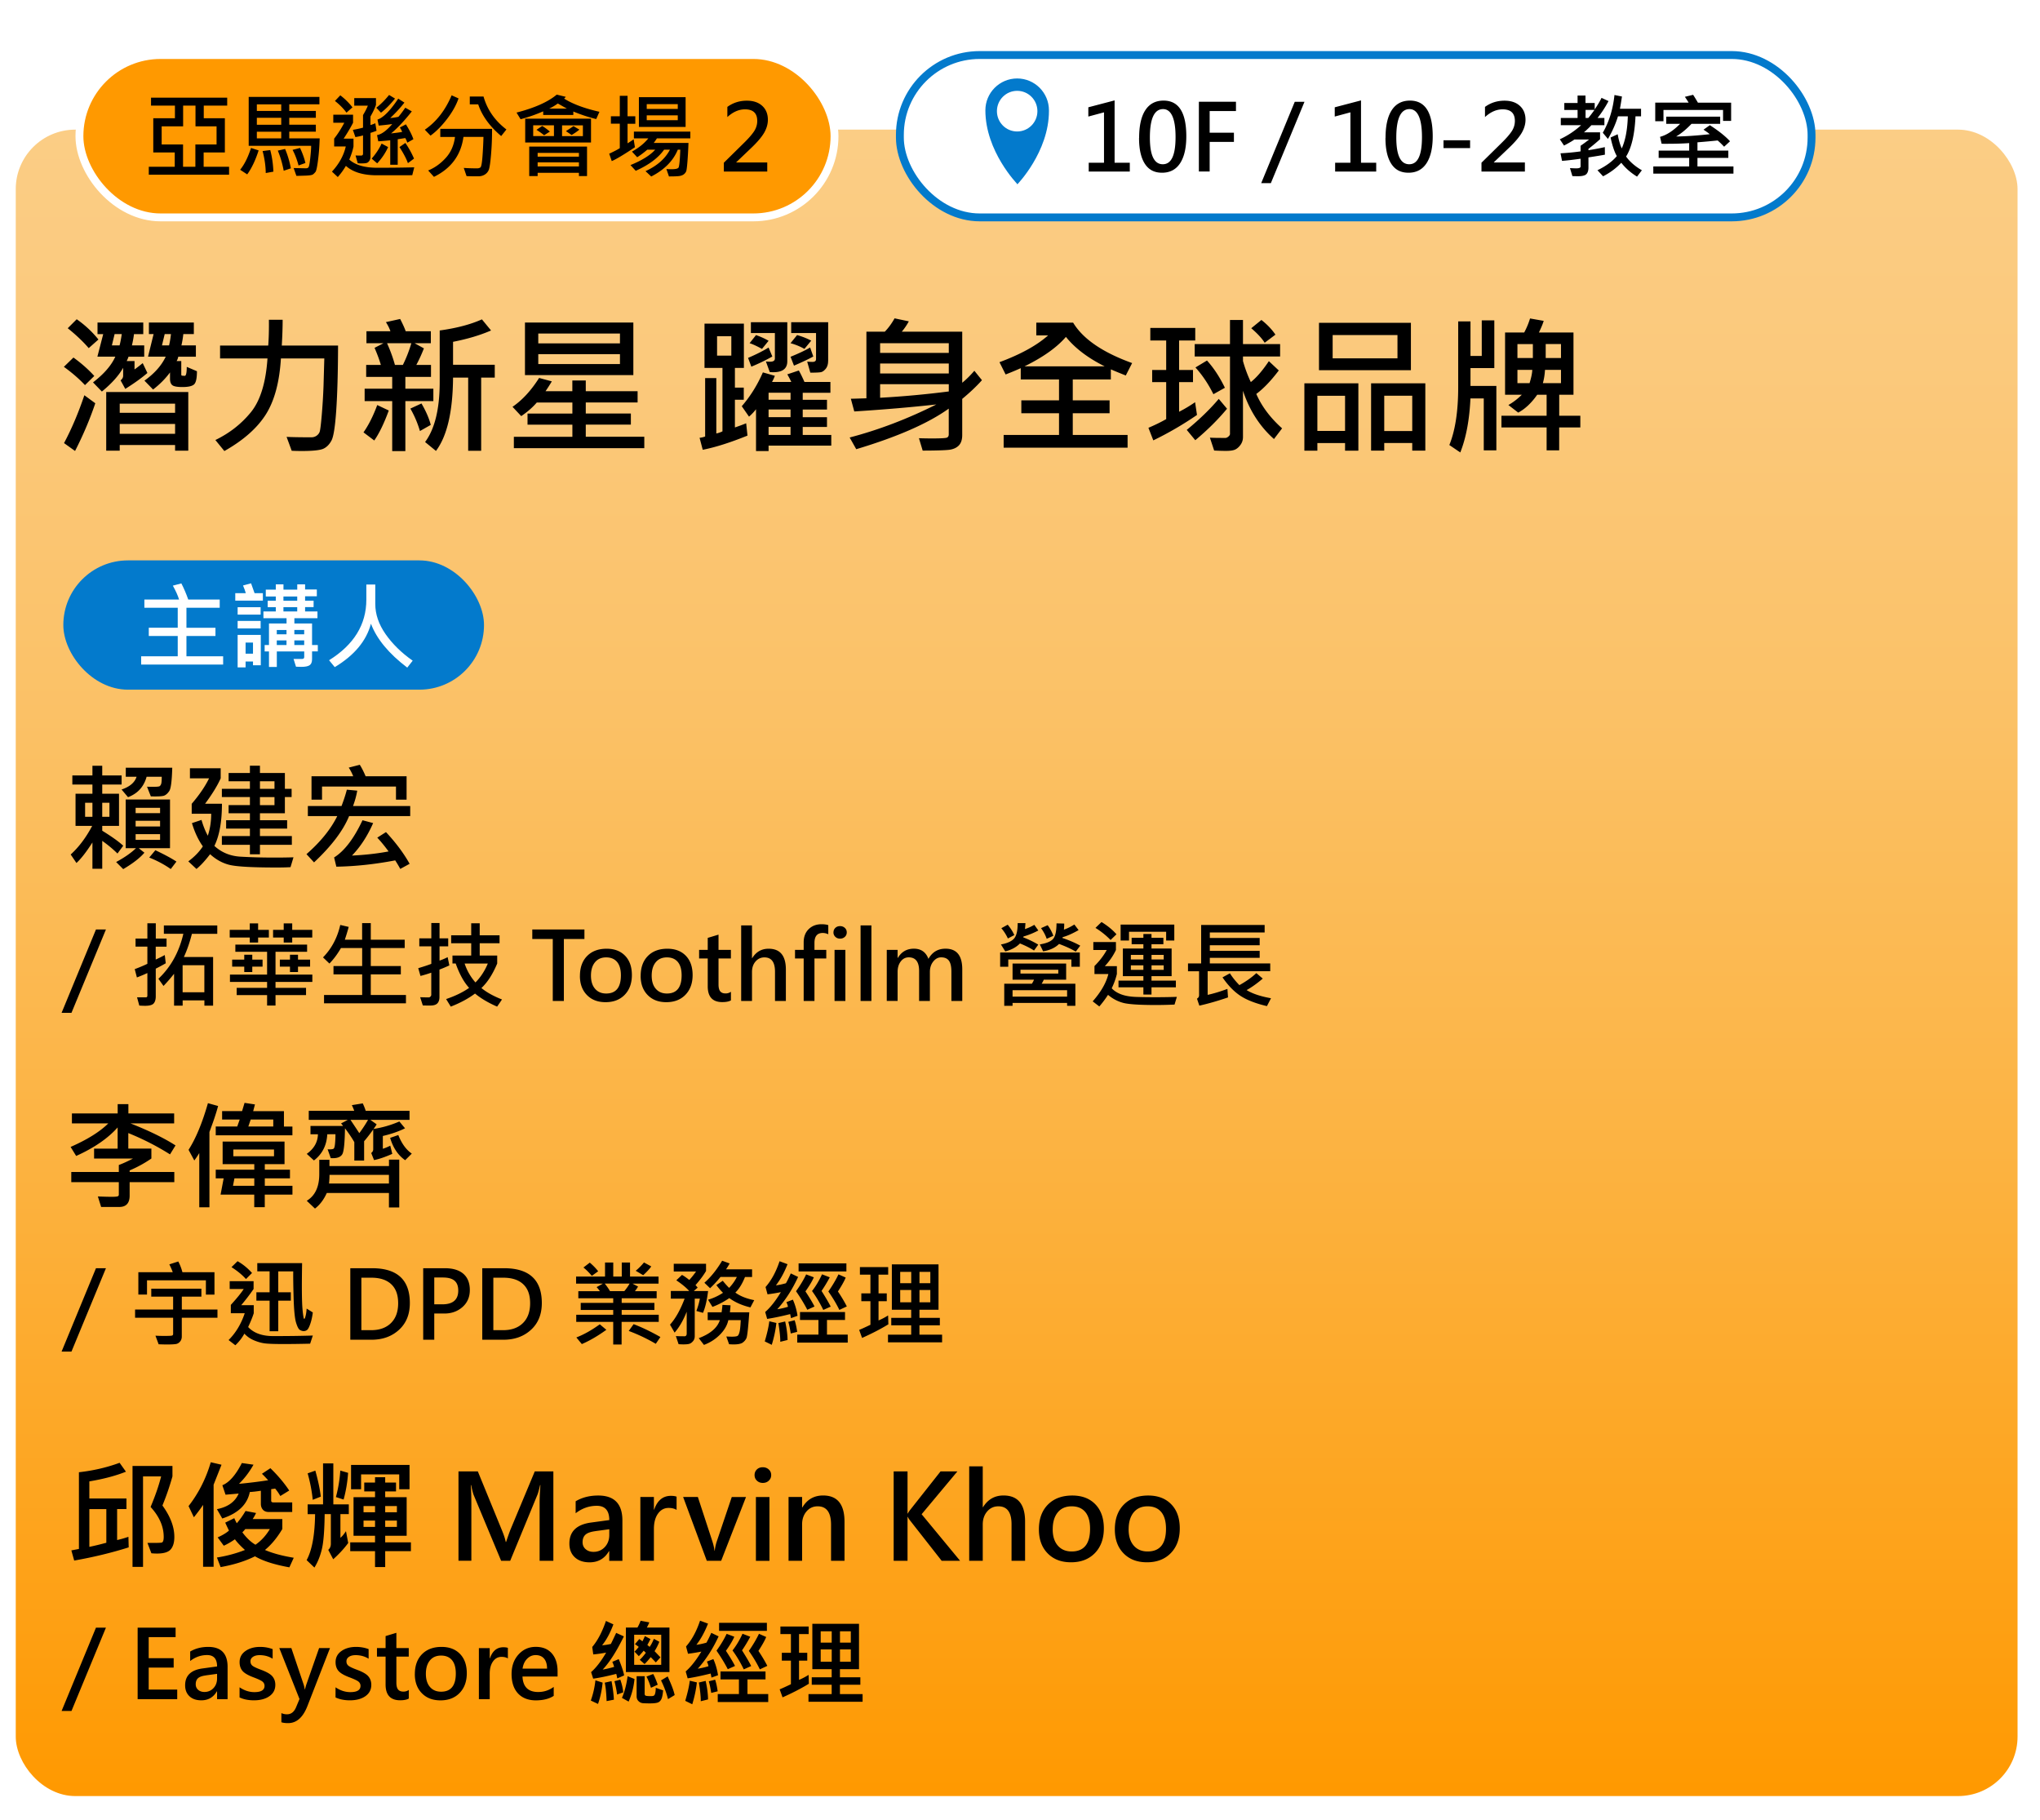 <svg id="_圖層_3" xmlns="http://www.w3.org/2000/svg" viewBox="0 0 518 461.96"><defs><linearGradient id="_未命名漸層_331" x1="254.15" y1="28.91" x2="254.15" y2="451.98" gradientUnits="userSpaceOnUse"><stop offset="0" stop-color="#fbcd85"/><stop offset=".14" stop-color="#fbc97c"/><stop offset=".35" stop-color="#fbc166"/><stop offset=".61" stop-color="#fcb342"/><stop offset=".91" stop-color="#fe9f11"/><stop offset="1" stop-color="#f90"/></linearGradient><filter id="drop-shadow-16" filterUnits="userSpaceOnUse"><feOffset dx="4" dy="4"/><feGaussianBlur result="blur" stdDeviation="2"/><feFlood flood-color="#000" flood-opacity=".4"/><feComposite in2="blur" operator="in"/><feComposite in="SourceGraphic"/></filter><style>.cls-1{fill:#037acc}.cls-1,.cls-2,.cls-3{stroke-width:0}.cls-3{fill:#fff}</style></defs><g style="filter:url(#drop-shadow-16)"><rect y="28.91" width="508.3" height="423.07" rx="15.1" ry="15.1" style="fill:url(#_未命名漸層_331);stroke-width:0"/><rect x="224.5" y="9.97" width="231.49" height="41.22" rx="20.27" ry="20.27" style="fill:#fff;stroke:#037acc;stroke-miterlimit:10;stroke-width:2px"/><path class="cls-2" d="M282.88 39.55h-10.43v-2.24h3.88V24.52l-3.98 1.07v-2.35l6.67-1.75v15.82h3.86v2.24Zm2.37-8.52c0-3.11.53-5.47 1.59-7.08 1.06-1.61 2.6-2.41 4.62-2.41 3.85 0 5.77 3.02 5.77 9.07 0 2.96-.53 5.24-1.58 6.84s-2.58 2.4-4.57 2.4-3.38-.75-4.37-2.26c-.98-1.51-1.48-3.69-1.48-6.55Zm2.73-.1c0 4.51 1.09 6.77 3.28 6.77s3.24-2.3 3.24-6.91-1.06-7.09-3.17-7.09c-2.23 0-3.35 2.41-3.35 7.23Zm21.86-6.74h-6.68v5.5h6.16v2.34h-6.16v7.51h-2.74V21.83h9.42v2.36Zm17.4-2.35-8.54 20.65h-2.45l8.52-20.65h2.47Zm18.21 17.71h-10.43v-2.24h3.88V24.52l-3.98 1.07v-2.35l6.67-1.75v15.82h3.86v2.24Zm2.37-8.52c0-3.11.53-5.47 1.59-7.08 1.06-1.61 2.6-2.41 4.62-2.41 3.85 0 5.77 3.02 5.77 9.07 0 2.96-.53 5.24-1.58 6.84s-2.58 2.4-4.57 2.4-3.38-.75-4.37-2.26c-.98-1.51-1.48-3.69-1.48-6.55Zm2.73-.1c0 4.51 1.09 6.77 3.28 6.77s3.24-2.3 3.24-6.91-1.06-7.09-3.17-7.09c-2.23 0-3.35 2.41-3.35 7.23Zm18.74 2.67h-6.75v-1.99h6.75v1.99Zm13.9 5.95h-11.01v-2.24l5.13-5.05c1.14-1.12 1.99-2.09 2.53-2.9s.82-1.7.82-2.66c0-1.96-1.04-2.94-3.11-2.94-1.55 0-3.05.65-4.48 1.96v-2.58c1.44-1.05 3.09-1.58 4.96-1.58 1.62 0 2.92.43 3.88 1.3.96.87 1.45 2.05 1.45 3.55 0 1.08-.31 2.16-.91 3.23-.61 1.07-1.67 2.34-3.19 3.8l-3.93 3.75v.06h7.87v2.32Zm21.25-17.89c-.82 1.55-1.75 2.98-2.79 4.29h1.74v1.83h-3.3c-.37.42-.99 1.02-1.88 1.81h4.08v1.75a50.8 50.8 0 0 1-2.95 2.46v.33c1.5-.23 2.89-.49 4.16-.78l.02 1.92c-.72.14-2.11.37-4.18.69v2.6c0 .72-.17 1.27-.51 1.63-.34.37-1.07.55-2.18.55-.4 0-.86-.01-1.39-.03l-.61-2.04c.68.05 1.22.07 1.62.07.72 0 1.07-.16 1.07-.47V36.3c-2.19.3-3.76.48-4.71.54l-.38-1.92c1.81-.1 3.5-.26 5.09-.49v-1.42c.81-.56 1.53-1.09 2.17-1.6h-3.73c-.53.39-1.41.9-2.64 1.54l-1.07-1.59c1.94-.89 3.75-2.08 5.41-3.58h-5.16v-1.83h4.26v-2.04h-3.37v-1.76h3.37v-1.9h2.01v1.9h2.34v1.62c.79-1.17 1.37-2.15 1.73-2.93l1.76.81Zm-3.58 2.25h-2.25v2.04h.69c.4-.45.92-1.13 1.57-2.04Zm12.05 15.31-1.23 1.62c-1.65-1.02-2.98-2.2-4-3.52-1.27 1.36-2.8 2.5-4.62 3.44l-1.43-1.54c2.15-1.04 3.79-2.24 4.92-3.6-.59-.99-1.12-2.56-1.59-4.71l1.81-.83c.24 1.42.58 2.62 1.03 3.6.92-2.04 1.44-4.75 1.54-8.15h-2.5c-.62 1.99-1.47 3.9-2.55 5.74l-1.31-1.57c1.59-2.73 2.58-5.92 2.97-9.58l1.9.38c-.15 1.04-.32 2.08-.51 3.11h5.36v1.92h-1.41c-.21 4.6-1 8.01-2.39 10.21.96 1.34 2.3 2.5 4.02 3.49Zm23.25.86h-20.35v-1.83h9.11v-2.17h-7.75v-1.85h7.75v-1.9c-1.9.14-4.23.19-7 .17l-.4-1.76c1.64-.43 3.34-1.53 5.1-3.3h-3.53v-1.83h13.7v1.83h-7.28c-1.35 1.41-2.65 2.48-3.91 3.21 2.29-.02 5.14-.21 8.53-.58-.21-.21-.74-.59-1.57-1.15l1.61-1.14c2.3 1.49 4.01 2.86 5.12 4.09l-1.5 1.38a20.82 20.82 0 0 0-1.64-1.59c-1.68.18-3.39.33-5.13.47v2.1h7.84v1.85h-7.84v2.17h9.14v1.83Zm-.58-13.39h-2.06v-2.77h-15.13v2.86h-2.09v-4.73h8.48c-.37-.61-.69-1.1-.96-1.47l2.1-.51c.31.47.72 1.13 1.22 1.99h8.43v4.64Z"/><path class="cls-1" d="M262.35 24.01c0-4.47-3.61-8.09-8.07-8.09s-8.07 3.62-8.07 8.09c0 10.41 8.07 18.67 8.07 18.67v.17s8.07-8.26 8.07-18.67v-.17Z"/><ellipse class="cls-3" cx="254.28" cy="24.22" rx="5.14" ry="5.16"/><rect x="16.17" y="9.97" width="191.73" height="41.22" rx="20.61" ry="20.61" style="stroke-miterlimit:10;stroke-width:2px;fill:#f90;stroke:#fff"/><path class="cls-2" d="M54.18 40.35h-20.4v-2.01h6.59V34.7h-5.45v-8.69h5.5v-3.2h-6.07V20.8h19.34v2.01h-5.95v3.2h5.36v8.69h-5.39v3.64h6.46v2.01Zm-3.19-12.28h-5.35v-5.26H42.5v5.26h-5.45v4.6h5.43v5.67h3.13v-5.67h5.38v-4.6Zm10.68 6.12c-.81 2.52-1.78 4.55-2.9 6.08l-1.79-1.17c1.1-1.37 2.02-3.22 2.76-5.54l1.94.63Zm15.5-3.06c-.05 1.9-.18 3.73-.41 5.48-.22 1.76-.44 2.77-.65 3.03-.21.26-.42.48-.65.64-.22.16-.8.26-1.73.3-.93.03-1.75.06-2.47.07l-.7-1.99 3.11.07c.3 0 .53-.09.67-.27.14-.18.29-.95.44-2.33s.23-2.41.23-3.11H59.15V20.6h17.96v1.88h-7.66v1.68h6.75v1.74h-6.75v1.76h6.75v1.77h-6.75v1.69h7.71Zm-9.76-6.96v-1.68h-6.19v1.68h6.19Zm0 3.5v-1.76h-6.19v1.76h6.19Zm0 3.46v-1.69h-6.19v1.69h6.19Zm-1.99 8.45-1.94.35c-.02-1.78-.29-3.64-.8-5.58l1.94-.25c.46 1.71.72 3.54.8 5.48Zm4.45-.85-1.83.62c-.34-1.81-.83-3.51-1.5-5.11l1.85-.42c.64 1.5 1.13 3.14 1.47 4.92Zm3.68-1.35-1.74.63c-.42-1.55-.93-2.87-1.52-3.96l1.9-.49c.63 1.35 1.09 2.62 1.36 3.82Zm27.64 1.09-.51 2.01c-.85.02-3.83.02-8.96.02-3.51 0-6.14-.8-7.89-2.39-.59 1.01-1.28 1.96-2.06 2.84l-1.48-1.38c1.82-1.97 2.99-4.1 3.51-6.39h-2.95v-1.99c.9-1.14 1.76-2.48 2.57-4.02h-2.79v-2.05h5.02v2.05a42.31 42.31 0 0 1-2.39 4.02h2.5v1.99c-.18.94-.53 2.05-1.07 3.33 1.52 1.39 3.89 2.08 7.13 2.08 3.68 0 6.8-.04 9.36-.11ZM85.5 23.25l-1.52 1.35c-.76-1.04-1.74-2.04-2.93-2.97l1.36-1.43c1.17.89 2.2 1.91 3.09 3.05Zm6.12 5.95c-.34.14-.85.32-1.54.54v6.06c0 .39-.09.72-.27.99-.18.27-.38.46-.62.55-.23.1-.73.15-1.5.15-.32 0-.6-.02-.85-.05l-.56-1.97c.22.02.7.02 1.45.02.3 0 .45-.17.45-.51v-4.6c-.63.18-1.28.32-1.94.42l-.64-1.83c.93-.16 1.79-.35 2.58-.56v-3.2c.54-.89.95-1.69 1.23-2.39h-3.46V20.9h5.52v1.73c-.32.91-.79 1.89-1.4 2.95v2.16c.4-.11.82-.26 1.23-.45l.31 1.9Zm2.93 4.14c-.65 1.46-1.57 2.83-2.77 4.13l-1.41-1.2c1.07-1.22 1.91-2.49 2.53-3.82l1.65.89Zm1.75-12.31c-1.23 1.52-2.41 2.71-3.56 3.58l-1.19-1.26c1.07-.82 2.15-1.89 3.25-3.24l1.5.91Zm4.66 10.32-1.54.87c-.09-.32-.26-.71-.51-1.17-.93.15-1.57.25-1.92.3v6.48h-1.9v-6.22c-1.07.12-2.08.21-3.04.27l-.31-1.59c1.11-.17 2.39-1.1 3.86-2.79-1.51.2-2.66.32-3.44.38l-.31-1.52c1.48-.49 3.24-2.26 5.27-5.32l1.57 1.01a33.83 33.83 0 0 1-3.6 3.91c.61-.04 1.3-.14 2.08-.3.63-.75 1.21-1.53 1.74-2.32l1.66.94c-1.96 2.47-3.72 4.33-5.27 5.59 1.4-.15 2.34-.28 2.81-.38-.09-.3-.29-.68-.58-1.12l1.54-.8c.94 1.51 1.57 2.77 1.9 3.77Zm.16 4.92-1.54 1.15c-.42-1.17-1.14-2.53-2.15-4.08l1.5-1.05c.9 1.31 1.63 2.64 2.2 3.98Zm11.31-15.29c-.55 1.64-1.5 3.36-2.86 5.15-1.36 1.79-2.77 3.23-4.25 4.3l-1.45-1.5c2.93-2.01 5.2-4.92 6.81-8.73l1.75.78Zm8.51 7.73c.02 2.18-.07 4.34-.25 6.48-.18 2.14-.38 3.46-.59 3.96-.21.5-.55.89-1.02 1.18s-1.02.43-1.66.43c-1.46 0-2.44-.02-2.95-.05l-.71-2.08c1.1.08 2.24.11 3.42.11.29 0 .55-.07.79-.22s.42-1.12.55-2.91c.13-1.79.21-3.41.24-4.85h-5.08c-.63 4.62-3.13 8-7.49 10.14l-1.47-1.62c1.62-.66 3.1-1.7 4.42-3.14 1.33-1.44 2.12-3.23 2.39-5.37h-3.73v-2.06h13.11Zm3.65.16-1.33 1.67c-2.91-2.46-4.86-5.14-5.83-8.04h-2.14v-1.99h3.49c.94 3.34 2.88 6.12 5.81 8.36Zm23.62-4.49-.82 1.85c-1.91-.47-3.85-1.11-5.81-1.92v.87h-7.65v-.92c-1.81.8-3.72 1.47-5.74 2.01l-1.03-1.69c4.61-1.19 8.01-2.71 10.21-4.56l2.29.56c-.16.2-.3.35-.42.45 2.17 1.37 5.16 2.49 8.98 3.35Zm-2.14 7.8h-16.71v-6.05h16.71v6.05Zm-1.01 8.52H143v-.83h-10.48v.83h-2.14v-7.49h14.68v7.49Zm-8.4-10.15v-2.74h-5.27v2.74h5.27Zm-1.03-1.15-1.47.94c-.56-.47-1.21-.93-1.94-1.38l1.45-.98c.48.27 1.14.74 1.97 1.43Zm7.37 6.37v-.96h-10.48v.96H143Zm0 2.48v-1.03h-10.48v1.03H143Zm-3.06-14.68c-1.26-.7-2.02-1.14-2.3-1.3-.64.48-1.37.92-2.19 1.3h4.49Zm4.07 6.99v-2.74h-5.29v2.74h5.29Zm-.89-1.65c-.52.43-1.17.89-1.97 1.36l-1.45-.98c.91-.58 1.55-1 1.92-1.27l1.5.89Zm14.2-1.49h-1.97v4.96c.29-.16.81-.5 1.55-1.01l.32 2.01c-2.75 1.84-4.71 3.02-5.88 3.52l-.65-1.88c1.23-.57 2.13-1.04 2.69-1.41V27.4h-2.26v-1.88h2.26v-5.19h1.97v5.19h1.97v1.88Zm13.96 3.7h-8.47c-.34.53-.62.92-.82 1.17h8.83c-.06 1.71-.15 3.27-.26 4.69-.11 1.42-.22 2.26-.33 2.52-.11.26-.29.5-.54.71-.25.21-.59.36-1.02.45-.43.09-1.37.13-2.81.13l-.65-1.88c.42.03.85.05 1.28.05.98 0 1.57-.12 1.78-.38.21-.26.37-1.79.47-4.58h-.63c-1.17 2.84-3.42 5.11-6.75 6.81l-1.45-1.36c2.96-1.36 5.02-3.18 6.2-5.45h-1.48c-1.48 2.09-3.88 3.88-7.2 5.36l-1.34-1.45c2.92-1.19 5.01-2.49 6.28-3.91h-2.01c-.91.78-1.77 1.42-2.56 1.92l-1.33-1.43c1.75-.97 3.13-2.09 4.16-3.37h-3.67v-1.71h14.33v1.71Zm-1.19-2.9h-11.86v-7.55h11.86v7.55Zm-1.99-4.57v-1.21h-7.88v1.21h7.88Zm0 2.86v-1.23h-7.88v1.23h7.88Zm22.71 13.04H179.8v-2.24l5.13-5.05c1.14-1.12 1.99-2.09 2.53-2.9.54-.82.82-1.7.82-2.66 0-1.96-1.04-2.94-3.11-2.94-1.55 0-3.05.65-4.48 1.96v-2.58c1.44-1.05 3.09-1.58 4.96-1.58 1.62 0 2.92.43 3.88 1.3.96.87 1.45 2.05 1.45 3.55 0 1.08-.31 2.16-.91 3.23-.61 1.07-1.67 2.34-3.19 3.8l-3.93 3.75v.06h7.87v2.32Z"/></g><path class="cls-2" d="m23.94 95.45-2.36 2.32c-1.48-1.58-3.27-3.13-5.36-4.64l2.43-2.36c2.07 1.5 3.83 3.06 5.29 4.68Zm.26 6.92c-1.36 4.03-3.07 8.07-5.14 12.12l-2.8-2c1.94-3.64 3.66-7.69 5.16-12.15l2.78 2.04Zm.8-16.18-2.47 2.19c-1.45-1.68-3.22-3.36-5.33-5.05l2.28-2.28c2.09 1.46 3.93 3.17 5.51 5.14Zm12.43 8.5c-1.47 1.27-3.35 2.62-5.62 4.04l-1.19-2.17c.43-.33.65-.73.65-1.19v-2c-1.1 1.97-2.9 3.98-5.4 6.03l-2.25-2.32c2.77-2.13 4.66-4.3 5.66-6.53h-4.55l1.48-5.73h-1.45v-2.93h11.62v2.93h-2.36c-.09.8-.26 1.76-.52 2.86h3.12v2.88h-3.99c-.07.26-.23.63-.46 1.11h1.99v2.12c.53-.37 1.22-.9 2.08-1.6l1.19 2.5Zm10.37 19.72h-3.34v-1.43H30.4v1.43h-3.43V99.53h20.84v14.88ZM30.92 84.82H29.1l-.69 2.86h1.95c.2-.69.38-1.65.56-2.86Zm13.54 19.98v-2.32H30.4v2.32h14.06Zm0 5.33v-2.5H30.4v2.5h14.06Zm5.55-15.88c0 1.84-.26 2.97-.79 3.39-.53.42-1.49.62-2.9.62-1.3 0-2.15-.15-2.55-.46-.4-.31-.6-.86-.6-1.65v-1.6c-1.16 1.58-2.6 3.03-4.3 4.34l-2.19-2.25c2.55-1.83 4.35-3.86 5.4-6.09h-4.49L39 84.82h-1.19v-2.93h11.41v2.93h-2.67c-.1.94-.26 1.89-.48 2.86h3.67v2.88h-4.47c-.09.43-.23.8-.43 1.11h1.19v3.41c0 .2.09.3.26.3l.61.04c.35 0 .52-.76.52-2.28l2.6 1.11Zm-6.59-9.43h-1.6l-.69 2.86h1.8c.22-.93.38-1.88.48-2.86Zm42.42 2.93c-.02 6.79-.18 12.25-.46 16.38-.28 4.13-.68 6.69-1.19 7.67-.51.98-1.18 1.68-2.01 2.09s-2.7.61-5.59.61c-.87 0-1.71-.02-2.52-.06l-1.3-3.53c1.25.07 3.35.11 6.31.11.48 0 .91-.13 1.29-.39s.64-.59.79-.98c.15-.4.33-1.82.54-4.28.21-2.46.36-4.91.45-7.36l.2-7.01H71.33c-.36 6.01-1.64 10.75-3.83 14.22-2.2 3.47-5.71 6.57-10.53 9.29l-2.28-2.8c3.56-1.72 6.55-4.05 8.97-7 2.42-2.94 3.84-7.51 4.26-13.71H55.88v-3.27h12.23c.15-1.98.2-4.16.17-6.55h3.49c0 1.88-.07 4.06-.22 6.55h14.32Zm12.88 16.47c-1.21 3.29-2.44 5.83-3.69 7.61l-2.73-2.06c1.31-1.87 2.47-4.18 3.49-6.94l2.93 1.39Zm11.32-2.39h-7.11v12.69h-3.34v-12.69h-7v-3.15h7v-2.99h-6.61v-3.04h3.73c-.36-1.25-.89-2.7-1.6-4.34l2.26-1.17h-4.32V84.1h6.09c-.24-.72-.62-1.49-1.15-2.32l3.62-.8c.67 1.3 1.14 2.34 1.41 3.12h6.38v3.04h-4.12l2.36 1.3c-.59 1.52-1.24 2.93-1.93 4.21h3.73v3.04h-6.51v2.99h7.11v3.15Zm-5.58-14.7h-6.18c.84 1.88 1.51 3.72 2 5.51h2.02c.85-1.71 1.57-3.54 2.15-5.51Zm4.92 20.74-2.75 1.56c-.58-1.99-1.39-3.89-2.43-5.7l2.82-1.3c1.15 1.98 1.94 3.79 2.36 5.44Zm16.25-12h-3.45v18.57h-3.3V95.87h-3.84c-.07 8.66-1.52 14.86-4.34 18.61l-2.76-2.26c2.47-3.33 3.71-8.42 3.71-15.29V83.9c4.24-.58 7.82-1.52 10.72-2.82l2.32 2.82c-2.76 1.2-5.97 2.16-9.65 2.88v5.83h10.59v3.27Zm37.99 17.91h-33.14v-2.89h14.86v-3.08h-11.39v-2.82h11.39v-2.8h-9.04c-1.06 1.24-2.38 2.39-3.95 3.45l-2.21-2.36c2.47-1.69 4.73-4.14 6.75-7.33l3.23.87c-.51.85-1.04 1.69-1.6 2.5h6.81v-2.73h3.41v2.73h13.16v2.86h-13.16v2.8h11.45v2.82h-11.45v3.08h14.86v2.89Zm-2.8-18.55H133.3V81.89h27.52v13.34Zm-3.4-8.05v-2.5h-20.74v2.5h20.74Zm0 5.25v-2.52h-20.74v2.52h20.74Zm32.38 18.16c-4.37 1.77-8.15 2.97-11.36 3.6l-.8-3.04c.51-.06.98-.17 1.41-.33V95.99h2.84v14.06c.56-.12 1.08-.3 1.56-.54V93.4h-4.56V82.16h10V93.4h-2.28v5.01h2.25v3.08h-2.25v7.03c1.05-.36 2-.71 2.86-1.06l.33 3.12Zm-4.1-20.3v-4.94h-3.62v4.94h3.62Zm25.38 22.84h-15.92v1.39h-3.19v-10.63c-.54.71-1.14 1.34-1.78 1.89l-1.84-2.65c2.16-2.49 3.95-5.35 5.36-8.59l3.04.87a9.94 9.94 0 0 1-.72 1.56h4.9c-.36-.75-.7-1.4-1.02-1.93l2.93-.98c.45.79.92 1.76 1.43 2.91h6.59v2.75h-7.03v1.78h6.16v2.47h-6.16v1.95h6.16v2.47h-6.16v2.04h7.25v2.71Zm-14.97-22.62c-1.66.94-3.43 1.8-5.33 2.58l-.83-2.23c2.1-.9 3.84-1.78 5.21-2.63l.95 2.28Zm-.95-3.99-1.67 2.06c-1.35-.74-2.4-1.22-3.15-1.45l1.63-2.06c1.2.42 2.26.9 3.19 1.45Zm4.75 5.21c0 2.07-1.48 2.97-4.45 2.73l-.98-2.69c.33.04.69.06 1.06.06.82 0 1.22-.27 1.22-.82v-6.46h-6.09V81.8h9.24v9.93Zm.83 9.76v-1.78h-5.58v1.78h5.58Zm0 4.42v-1.95h-5.58v1.95h5.58Zm0 4.51v-2.04h-5.58v2.04h5.58Zm5.25-23.94-1.73 2.1c-1.05-.61-2.23-1.09-3.53-1.45l1.67-2.06c1.27.35 2.47.82 3.58 1.41Zm.52 4.03c-1.16.64-2.8 1.42-4.9 2.32l-.87-2.25c2.15-.88 3.81-1.66 4.97-2.36l.8 2.28Zm3.77 1.11c0 .83-.2 1.49-.6 1.99-.4.49-.81.79-1.22.87-.41.09-1.31.13-2.7.13l-.8-2.8c.62.05 1.06.07 1.34.07.61 0 .91-.24.91-.72v-6.61h-6.31V81.8h9.39v9.82Zm39.06 4.9c-1.35 1.52-3.02 3.1-5.01 4.75v9.18c0 1.19-.3 2.08-.89 2.67s-1.41.95-2.46 1.08c-1.05.12-3.27.19-6.69.2l-.95-3.15c1.09.04 2.2.06 3.32.06 2.21 0 3.48-.07 3.79-.21.31-.14.46-.42.46-.83v-6.53c-5.22 3.74-13.05 7.17-23.49 10.3l-1.67-2.97c7.38-1.93 14.72-4.73 22.01-8.39-6.36.71-13.3 1.3-20.84 1.78l-.87-3.23c.36 0 1.68-.04 3.95-.11V84.2h4.68c.9-.93 1.73-2.05 2.47-3.38l3.62.76c-.53.98-1.13 1.85-1.78 2.62h15.34v12.97c.96-.77 1.99-1.78 3.08-3.04l1.93 2.39Zm-8.42-6.92v-2.47h-17.44v2.47h17.44Zm0 5.21v-2.52h-17.44v2.52h17.44Zm0 4.58v-1.86h-17.44v3.45c5.68-.31 11.49-.84 17.44-1.6Zm46.55-7.21-1.61 3.15c-1.88-.75-3.14-1.27-3.79-1.56v2.56h-9.67v5.31h9.35v3.27h-9.35v5.51h13.92v3.23h-31.47v-3.23h14.06v-5.51h-9.57v-3.27h9.57v-5.31h-9.72v-2.86c-1.15.52-2.43 1.05-3.84 1.6l-1.56-3.12c5.37-1.99 9.49-4.26 12.36-6.81h-3.01v-3.23h9.35c2.5 4.14 7.49 7.56 14.97 10.26Zm-6.96.83c-4.26-2.12-7.54-4.61-9.85-7.48-2.28 2.66-5.78 5.15-10.52 7.48h20.37Zm23.44 12.33a84.72 84.72 0 0 1-11.1 6.46l-1.24-3.19c1.69-.72 3.2-1.45 4.51-2.21v-9.39h-3.56v-3.08h3.56v-7.48h-4.03v-3.19h11.41v3.19h-4.1v7.48h3.53v3.08h-3.53v7.53c1.41-.72 2.76-1.53 4.06-2.43l.48 3.23Zm7.61-1.56c-2.3 2.77-4.99 5.43-8.05 7.98l-2.17-2.62c3.27-2.68 5.97-5.31 8.13-7.87l2.1 2.5Zm13.99 4.97-2.06 2.71c-3.6-3.19-6.22-7.27-7.87-12.25v11.75c0 .74-.21 1.4-.63 1.98-.42.58-.88.97-1.37 1.2-.5.22-1.26.33-2.3.33-.95 0-1.96-.03-3.02-.09l-1.08-3.27c.64.05 1.96.07 3.95.07.22 0 .47-.11.74-.34.27-.23.41-.45.41-.68V90.51h-8.96v-3.15h8.96v-6.12h3.3v6.12h9.43v3.15h-9.43v1.15c.54 1.92 1.21 3.7 1.99 5.34 1.45-1.14 2.97-2.91 4.58-5.31l2.52 2.36c-2 2.65-3.91 4.63-5.71 5.96 1.35 3.12 3.53 6.03 6.55 8.74Zm-14.53-10.3-2.91 1.63c-1.29-2.6-2.81-4.86-4.56-6.79l2.93-1.76c1.72 1.89 3.23 4.2 4.55 6.92Zm12.84-13.49-2.73 2.06c-.69-1.11-1.83-2.34-3.41-3.69l2.58-2.1c1.48 1.16 2.67 2.41 3.56 3.73Zm21.06 29.45h-3.38v-1.93h-7.03v1.93h-3.3V97.32h13.71v17.09Zm-3.38-5.01v-8.92h-7.03v8.92h7.03Zm16.72-15.42h-23.34V81.96h23.34v12.02Zm-3.41-3.01v-5.9h-16.46v5.9h16.46Zm7.07 23.43h-3.32v-1.93h-7.11v1.93h-3.34V97.31h13.77v17.09Zm-3.32-4.97v-8.96h-7.11v8.96h7.11Zm21.35 4.9h-3.19v-13.17h-3.38c-.25 5.43-1.11 10-2.58 13.71l-2.78-1.89c1.5-3.67 2.25-8.59 2.25-14.75V81.59h3.12v8.78h2.86v-9.04h3.19v12.12h-6.05v4.53h6.57v16.37Zm21.32-5.81h-5.36v5.81h-3.19v-5.81h-11.47v-2.97h11.47v-5.33h-2.39c-1.47 2.1-3.08 3.61-4.82 4.53l-2.5-1.93c1.15-.63 2.29-1.5 3.41-2.6h-4.25V84.41h4.86c.62-1.15 1.11-2.34 1.48-3.56l3.47.61c-.22.74-.63 1.73-1.22 2.95h8.78v15.81h-3.62v5.33h5.36v2.97Zm-12.04-17.63v-3.54h-3.92v3.54h3.92Zm-.15 3.02h-3.77v3.36h3.08c.43-1.39.66-2.5.69-3.36Zm7.29 3.36v-3.36h-4.06c-.07 1.2-.25 2.32-.54 3.36h4.6Zm0-6.38v-3.54h-3.88v3.54h3.88ZM44.56 290.81l-1.39 2.26c-3.37-2.12-6.9-3.92-10.59-5.41v3.94h5.86v2.52c-1.73 1.19-3.57 2.2-5.52 3.02v.4h11.34v2.58H32.92v3.4c0 1.93-.88 2.9-2.64 2.9h-4.6l-.83-2.67c1.44.06 2.61.09 3.53.09.87 0 1.38-.05 1.55-.14s.24-.23.24-.4v-3.18H18.1v-2.58h12.07v-1.77c1.07-.4 2.27-.95 3.59-1.64h-9.87v-2.52h5.98v-5.38c-2.46 2.77-5.97 5.19-10.53 7.24l-1.41-2.29c4.25-1.87 7.44-3.86 9.57-5.98h-9.24v-2.52h11.62v-2.37h2.72v2.37h11.62v2.52h-11.1c4.78 1.89 8.6 3.76 11.47 5.61Zm10.82-10.02c-.3 1.14-.74 2.54-1.32 4.19l-.88 2.42v19.1H50.6v-13.77c-.32.56-.74 1.19-1.26 1.89l-1.46-2.7c1.85-2.9 3.49-6.85 4.92-11.85l2.58.72Zm18.87 7.44H54.78v-2.24h5.46l.63-1.77H56.4v-2.14h5.07l.63-2.09 2.64.4-.45 1.7h7.81V286h2.15v2.24Zm0 15.06h-7.02v3.18h-2.67v-3.18h-8.55l.78-4.13h-2.01v-2.2h9.79v-1.41h-8.04v-5.73h15.72v5.73h-5.01v1.41h6.39v2.2h-6.39v1.89h7.02v2.24Zm-9.68-2.24v-1.89h-5.04l-.37 1.89h5.41Zm5.01-7.5v-1.71H59.25v1.71h10.33Zm-.19-7.56v-1.77h-5.73l-.6 1.77h6.33Zm34.6-1.69h-9.96l1.61 1.14c-.13.25-.39.64-.78 1.17 2.21-.33 4.39-.96 6.55-1.89l1.44 1.73c-1.61.8-3.49 1.45-5.64 1.95v3.25c.62-.2 1.25-.46 1.89-.79l.51 2.08c-1.81.8-3.35 1.33-4.63 1.58l-.72-1.8c.34-.25.51-.57.51-.95v-5.01c-.94 1.3-1.71 2.29-2.31 2.97v4.91h-2.49v-4.67c-.62-1.09-1.42-2.27-2.37-3.52-.06 3.68-.28 5.87-.67 6.56s-1.19 1.03-2.42 1.03c-.19 0-.36 0-.53-.03l-.79-2.24c.15.02.3.03.45.03.56 0 .92-.06 1.08-.18s.28-.54.35-1.25.11-1.51.11-2.41H83.1c-.14 2.8-1.26 5.02-3.38 6.65l-1.83-1.67c1.85-1.32 2.79-2.98 2.84-4.98h-1.89v-2.11h8.26c-.18-.27-.35-.48-.51-.63l1.74-.92H78.4v-2.29h11.54c-.13-.41-.33-.89-.6-1.44l2.77-.45c.3.62.55 1.25.75 1.89h11.13v2.29Zm-2.62 22.25h-2.61v-3.68H82.98c-.76 1.69-1.76 3.01-3 3.96l-2.09-1.98c2.12-1.28 3.18-3.54 3.18-6.78v-3.63h2.58v1.6h15.12v-1.63h2.61v12.14Zm-2.61-6.08v-2.2H83.67c0 .73-.04 1.46-.12 2.2h15.21Zm-5.3-16.17h-4.47c1.16 1.73 1.91 2.86 2.24 3.38.83-1.1 1.57-2.23 2.23-3.38Zm11.1 8.58-1.68 1.67c-1.81-1.27-3.08-3.16-3.81-5.67l2.07-.72c.86 2.17 2 3.74 3.43 4.72ZM26.9 321.97l-8.75 21.16h-2.51l8.73-21.16h2.53Zm28.31 12.57h-9.05v4.75c0 .52-.14.94-.42 1.28s-.61.55-.98.63-1.16.13-2.36.13c-.72 0-1.43-.02-2.12-.05l-.81-2.18c.76.04 1.49.06 2.19.06 1.2 0 1.89-.03 2.05-.1s.25-.2.25-.39v-4.12H34.3v-2.09h9.66v-3.27h-5.55v-2.02h12.73v2.02h-4.97v3.27h9.05v2.09Zm-.74-5.86h-2.19v-3.64H37.33v3.62h-2.2v-5.68h8.73c-.16-.48-.44-1.14-.86-1.99l2.27-.73c.45.86.8 1.77 1.05 2.72h8.14v5.71Zm24.96 10.39-.68 2.06c-2.57.06-4.79.09-6.66.09-2.3 0-3.89-.05-4.79-.16s-1.82-.37-2.78-.77-1.78-.97-2.47-1.71c-.58 1.07-1.34 2.05-2.29 2.95l-1.72-1.32c1.82-1.81 3.19-4.08 4.1-6.81h-3.53v-2.12c1.49-1.63 2.59-2.98 3.28-4.03h-3.57v-1.99h6.07v1.99c-.99 1.43-2.04 2.8-3.14 4.1h3.18v2.05c-.31.99-.79 2.16-1.42 3.5 1.42 1.53 3.54 2.3 6.35 2.3 4.13 0 7.49-.05 10.07-.14ZM64 323.18l-1.54 1.54c-.99-1.09-2.22-2.1-3.68-3.02l1.54-1.51c1.36.77 2.59 1.77 3.68 3Zm15.43 10.03c-.14 1.12-.36 2.09-.65 2.92s-.56 1.33-.81 1.52-.54.28-.87.28c-.3 0-.62-.1-.95-.29s-.66-.82-.98-1.88-.53-3.21-.62-6.43-.11-5.41-.09-6.56h-3.8v5.31h3.19v2.13h-3.19v7.76h-2.2v-7.76H65.1v-2.13h3.36v-5.31h-3.13v-2.09h11.38c-.04 2.55-.06 4.54-.06 5.98s.02 2.81.06 3.95.12 2.12.23 2.95.2 1.24.25 1.24h.11c.08 0 .18-.26.31-.77s.21-1.12.25-1.81l1.57.98Zm9.52 6.91v-18.15h5.51c6.41 0 9.61 2.95 9.61 8.85 0 2.84-.91 5.1-2.74 6.78s-4.16 2.53-7.01 2.53h-5.37Zm2.81-15.74v13.32h2.47c2.14 0 3.82-.6 5.04-1.8s1.83-2.88 1.83-5.03-.58-3.73-1.75-4.83-2.85-1.66-5.06-1.66h-2.54Zm18.51 9.1v6.64h-2.81v-18.15h5.48c2.05 0 3.63.47 4.72 1.42s1.64 2.33 1.64 4.13-.65 3.28-1.96 4.39-2.92 1.63-4.84 1.56h-2.24Zm0-9.15v6.81h2.02c2.71 0 4.07-1.16 4.07-3.49s-1.3-3.32-3.9-3.32h-2.18Zm12.19 15.79v-18.15h5.51c6.41 0 9.61 2.95 9.61 8.85 0 2.84-.91 5.1-2.74 6.78s-4.16 2.53-7.01 2.53h-5.37Zm2.81-15.74v13.32h2.47c2.14 0 3.82-.6 5.04-1.8s1.83-2.88 1.83-5.03-.58-3.73-1.75-4.83-2.85-1.66-5.06-1.66h-2.54Zm41.98 11.21h-9.41v5.75h-2.13v-5.75h-9.39v-1.8h9.39v-1.22h-8.25v-1.8h8.25v-1.17h-8.86v-1.8h5.47c-.26-.38-.54-.73-.83-1.03l1.61-.89h-6.82v-1.79h7.35v-3.57h2.09v3.57h2.16v-3.57h2.1v3.57h7.24v1.79h-6.62l1.42.75c-.31.52-.58.91-.8 1.17h5.52v1.8h-8.88v1.17h8.31v1.8h-8.31v1.22h9.41v1.8Zm-13.29 2.02c-2.2 1.59-4.28 2.79-6.22 3.62l-1.39-1.68c1.89-.73 3.88-1.84 5.95-3.34l1.66 1.39Zm-2.07-14.86-1.61 1.16c-.7-.83-1.41-1.54-2.13-2.12l1.61-1.24c.85.72 1.56 1.45 2.13 2.2Zm7.97 3.12h-6.3c.46.56.91 1.2 1.34 1.92h3.63c.52-.61.96-1.25 1.34-1.92Zm7.83 13.57-1.17 1.72c-2.3-1.34-4.59-2.42-6.87-3.26l1.24-1.73c2.17.83 4.44 1.92 6.8 3.27Zm-2.31-17.93c-.45.65-1.13 1.39-2.06 2.23l-1.9-1.12c.73-.59 1.43-1.3 2.1-2.11l1.86 1.01Zm14.42 6.25c-.27 2.3-.7 4.15-1.29 5.54l-1.69-.48c.41-1.06.71-2.1.89-3.12h-1.3v9.53c0 .48-.13.89-.4 1.22s-.56.56-.87.68-.85.18-1.61.18c-.36 0-.77-.02-1.22-.05l-.69-2.06c.45.03 1.18.05 2.18.05.38 0 .57-.24.57-.71v-5.52c-.85 2.16-1.88 3.93-3.07 5.3l-1.17-2.02c1.39-1.54 2.63-3.74 3.71-6.6h-3.5v-1.95H175c-.7-.8-1.79-1.71-3.27-2.71l1.44-1.37c.52.28 1.14.71 1.85 1.28.56-.59 1.14-1.31 1.72-2.14h-5.66v-1.97h8.2v1.83c-.6 1.05-1.5 2.25-2.68 3.6.16.15.35.36.55.63l-.98.86h3.62Zm10.46 5.4c-.27 3.91-.51 6.1-.72 6.56s-.54.84-.96 1.14-1.2.46-2.31.46c-.32 0-.7-.02-1.14-.05l-.7-1.97c.42.03.9.05 1.44.05.73 0 1.2-.07 1.41-.2s.37-.47.51-1.03.24-1.54.3-2.97h-3.15c-.28 1.32-1 2.56-2.15 3.71s-2.5 2.01-4.04 2.58l-1.32-1.71c2.95-1.11 4.73-2.64 5.36-4.58h-3.09v-1.99h3.53c.12-.83.2-1.45.21-1.88l2.05.11c0 .27-.05.86-.15 1.77h4.95Zm1.25-3.07-.96 1.83c-2.11-.5-3.89-1.29-5.36-2.36-1.41.95-2.83 1.7-4.28 2.23l-1.12-1.82c1.31-.38 2.58-.96 3.8-1.76-.46-.43-1.02-1.08-1.69-1.95l1.62-1.1c.74.9 1.29 1.5 1.63 1.8.82-.87 1.47-1.79 1.95-2.77h-4.15a28.06 28.06 0 0 1-2.65 2.86l-1.44-1.39c1.61-1.4 3.11-3.26 4.51-5.59l1.9.69c-.2.39-.5.89-.91 1.49h6.61v1.95h-1.8c-.67 1.7-1.49 3.02-2.45 3.96 1.23.9 2.84 1.54 4.8 1.92Zm5.63 5.79c-.21 1.84-.6 3.68-1.17 5.54l-1.78-.87c.62-2.09 1-3.79 1.15-5.11l1.8.43Zm5.52-11.7c-1.45 3.16-3.21 5.89-5.29 8.21.94-.15 1.84-.36 2.72-.63-.09-.42-.22-.81-.41-1.17l1.65-.64c.56 1.27.96 2.63 1.18 4.1l-1.66.6c-.06-.34-.13-.68-.21-1.03-2.11.53-4.05.94-5.84 1.22l-.5-1.75c1.34-1.18 2.67-2.86 3.98-5.04-1.16.23-2.29.42-3.39.55l-.5-1.85c1.48-1.68 2.66-3.86 3.56-6.55l2.02.75c-.84 2.14-1.83 3.93-2.95 5.37.63-.06 1.48-.24 2.54-.53.32-.53.73-1.36 1.24-2.5l1.85.89Zm-2.68 16.01-1.85.46c.02-1.05-.14-2.63-.48-4.75l1.72-.41c.38 1.67.59 3.24.61 4.7Zm2.44-2.06-1.63.41c-.21-1.3-.42-2.29-.62-2.95l1.61-.41c.27.81.49 1.8.64 2.95Zm4.39-6.43-1.82.82c-.75-1.46-1.7-3.03-2.86-4.71 1.09-1.51 1.94-2.93 2.57-4.27l1.95.74c-.41.96-1.12 2.15-2.13 3.57 1.16 1.77 1.92 3.05 2.3 3.84Zm8.45 9.16h-12.82v-2.04h5.38v-3.71h-4.68v-2.02h11.43v2.02h-4.58v3.71h5.27v2.04Zm-.34-18.07h-12.14v-2.04h12.14v2.04Zm-3.98 8.93-1.89.84c-.83-1.72-1.78-3.32-2.86-4.8.92-1.16 1.77-2.57 2.54-4.24l1.97.76a37.49 37.49 0 0 1-2.09 3.46c1.22 1.94 1.99 3.27 2.32 3.98Zm4.09-.05-1.9.89c-.73-1.52-1.66-3.07-2.79-4.68 1.08-1.56 1.93-3.01 2.57-4.35l1.83.81c-.31.81-.97 1.99-1.97 3.54.89 1.32 1.64 2.58 2.26 3.79Zm10.55 4.54c-1.84 1.13-4.06 2.29-6.68 3.46l-.74-2.04c.58-.23 1.53-.66 2.86-1.3v-5.98h-2.31v-1.99h2.31v-4.75h-2.67v-1.92h7.18v1.92h-2.45v4.75h2.09v1.99h-2.09v4.88c.82-.34 1.63-.77 2.43-1.27l.07 2.25Zm13.65 4.58h-13.75v-1.95h5.89v-2.37h-5.06v-1.9h5.06v-2.06h-4.91v-11.52h11.85v11.52h-4.84v2.06h5.18v1.9h-5.18v2.37h5.75v1.95Zm-7.85-15.02v-2.87h-2.8v2.87h2.8Zm0 4.85v-3.12h-2.8v3.12h2.8Zm4.85-4.85v-2.87h-2.75v2.87h2.75Zm0 4.85v-3.12h-2.75v3.12h2.75ZM31.29 214.71l-1.46 1.98a31.03 31.03 0 0 0-3.87-3.21v7.08h-2.49v-6.68c-1.56 2.44-2.92 4.18-4.06 5.21l-1.46-2.15c2.08-1.89 3.9-4.32 5.46-7.27h-4.23v-8.16h4.29v-2.34h-5.1v-2.3h5.1v-2.46h2.49v2.46h4.92v2.3h-4.92v2.34h4.26v8.16h-4.26v1.23c2.43 1.5 4.21 2.77 5.33 3.81Zm-7.82-7.35v-3.56h-1.86v3.56h1.86Zm4.32 0v-3.56h-1.83v3.56h1.83Zm15.38 7.98h-7.94l1.44 1.14c-1.13 1.33-2.92 2.72-5.38 4.17l-1.8-1.8c2.13-1.15 3.81-2.32 5.05-3.52h-2.62v-12.36h11.25v12.36Zm.57-20.43c-.09 3.31-.34 5.28-.75 5.9s-.86 1.02-1.33 1.19-1.59.23-3.36.18l-.97-2.46c.45.03.89.04 1.33.04 1.07 0 1.69-.05 1.86-.16s.3-.3.4-.57.15-.88.15-1.83h-3.84c-.7 2.54-2.28 4.27-4.72 5.19l-1.64-1.95c2.08-.7 3.35-1.78 3.81-3.24h-2.74v-2.29h11.79Zm-3.09 11.53v-1.35h-6.21v1.35h6.21Zm0 3.38v-1.44h-6.21v1.44h6.21Zm0 3.4v-1.45h-6.21v1.45h6.21Zm4.15 5.52-1.44 1.89c-1.6-1.13-3.42-2.1-5.46-2.92l1.55-1.86c2.42 1.15 4.2 2.11 5.35 2.89Zm29.73-1.11-.76 2.52c-.93.06-2.1.09-3.53.09-6.23 0-10.23-.23-12.01-.68s-3.4-1.35-4.88-2.7c-1.28 1.67-2.43 2.92-3.46 3.75l-2.07-1.93c1.56-1.16 2.79-2.43 3.69-3.81-1.15-1.62-2.08-3.59-2.77-5.9l2.43-.81c.42 1.47.95 2.81 1.6 4.01.58-1.77.86-3.63.86-5.58h-4.95v-2.52c1.96-2.29 3.43-4.45 4.41-6.47h-4.86v-2.55h7.81v2.55c-.84 1.88-2.16 4.02-3.96 6.45h4.28c0 4.53-.64 8.1-1.92 10.71 1.82 1.67 4.03 2.58 6.64 2.73s5.52.23 8.72.23c1.63 0 3.2-.02 4.72-.07Zm-.42-3.15h-8.1v2.4h-2.55v-2.4h-7.12v-2.23h7.12v-1.89h-6.04v-2.12h6.04v-1.77h-5.41v-2.07h5.41v-2.05h-7.12v-2.09h7.12v-1.92h-5.41v-2.09h5.41v-1.86h2.55v1.86h6.33v4.01h1.71v2.09h-1.71v4.12h-6.33v1.77h6.9v2.12h-6.9v1.89h8.1v2.23Zm-4.41-14.22v-1.92h-3.69v1.92h3.69Zm0 4.15v-2.05h-3.69v2.05h3.69Zm34.46 2.77H88.65c-1.51 3.69-4.48 7.61-8.91 11.76l-1.92-2.09c3.59-3.14 6.2-6.37 7.82-9.67h-7.47v-2.55h8.55c.59-1.55 1.04-2.93 1.35-4.15l2.64.25c-.23 1.32-.59 2.62-1.07 3.9h14.52v2.55Zm-.91-4.17h-2.7v-3.33H81.77v3.33H79.1v-5.93h10.59c-.32-.81-.7-1.54-1.14-2.2l2.81-.72c.52.83 1.01 1.8 1.48 2.92h10.4v5.93Zm.76 16.29-2.37 1.3c-.43-.8-.86-1.52-1.29-2.17-5.16.99-10.14 1.52-14.94 1.6l-.57-2.34c2.63-1.65 5.03-4.8 7.21-9.45l2.7.72c-1.44 3.28-3.23 6.03-5.38 8.25 3.36-.16 6.46-.51 9.3-1.05-.96-1.31-1.91-2.48-2.87-3.5l2.21-1.41c2.54 2.73 4.54 5.42 6.01 8.06ZM26.9 235.97l-8.75 21.16h-2.51l8.73-21.16h2.53Zm15.37 4.37h-2.73v3.27c.89-.41 1.66-.79 2.3-1.15l.25 2.09c-.68.4-1.53.86-2.54 1.37v7.01c0 .81-.18 1.42-.53 1.82s-1.08.6-2.17.6c-.48 0-.98-.02-1.48-.06l-.57-2.09h2.24c.25 0 .38-.15.38-.46v-5.71c-.75.36-1.64.73-2.66 1.12l-.55-2.11c1.18-.44 2.25-.89 3.21-1.35v-4.37h-3v-2.04h3v-3.88h2.14v3.88h2.73v2.04Zm12.89-3.26h-6.43c-.57 2.22-1.25 4.18-2.04 5.88h7.42v12.35H51.9v-1.34h-5.52v1.34H44.2v-8.09c-.85 1.08-1.75 2.11-2.68 3.09l-1.3-1.82c3.13-2.95 5.25-6.75 6.34-11.43h-4.95v-2.11h13.56v2.11Zm-3.27 14.84v-6.87h-5.52v6.87h5.52Zm16.38-13.9h-2.73v1.27h-2.12v-1.27h-5.09v-1.95h5.09v-1.65h2.12v1.65h2.73v1.95Zm11.04 11.27h-9.35v1.51h7.75v1.83h-7.75v2.66h-2.14v-2.66H60.1v-1.83h7.72v-1.51h-9.43v-1.86h9.43v-5.79h-8.06v-1.83h18.22v1.83h-8.02v5.79h9.35v1.86Zm-12.64-3.88h-2.61v1.36h-2.04v-1.36h-3.07v-1.78h3.07v-1.24h2.04v1.24h2.61v1.78Zm12.62-7.39H74.2v1.27h-2.16v-1.27h-2.7v-1.95h2.7v-1.65h2.16v1.65h5.09v1.95Zm-.55 7.39h-3.07v1.36h-2.04v-1.36h-2.57v-1.78h2.57v-1.24h2.04v1.24h3.07v1.78Zm24.35 9.31H82.28v-2.11h9.68v-5.24h-7.28v-2.11h7.28v-4.58h-5.38c-.88 1.53-1.86 2.84-2.93 3.94l-1.63-1.56c2.18-2.23 3.64-4.98 4.38-8.24l2.14.5c-.27 1.02-.6 2.11-.98 3.25h4.39v-4.21h2.2v4.21h8.61v2.11h-8.61v4.58h7.63v2.11h-7.63v5.24h8.93v2.11Zm11-9.62c-.91.42-1.74.77-2.5 1.05v6.96c0 .69-.17 1.22-.5 1.59s-.9.57-1.69.58-1.47 0-2.04-.02l-.67-2.09c.84.03 1.57.05 2.18.05.15 0 .29-.07.43-.21s.21-.29.21-.46v-5.61c-.88.31-1.8.59-2.74.83l-.57-1.97c1.5-.45 2.61-.82 3.32-1.1v-4.44h-3.05v-2.04h3.05v-3.89h2.09v3.89h2.2v2.04h-2.2v3.61c.62-.2 1.31-.49 2.06-.87l.43 2.09Zm13.37 8.66-1.23 1.8c-2.27-.99-4.14-2.1-5.61-3.32-1.72 1.29-3.77 2.39-6.16 3.32l-1.18-1.92c2.31-.78 4.26-1.73 5.84-2.84-1.34-1.47-2.47-3.53-3.41-6.19h-.82v-2.02h4.76v-3.12h-5.09v-2.02h5.09v-3.05h2.16v3.05h5.04v2.02h-5.04v3.12h4.44v2.02c-1.12 2.69-2.45 4.77-4.01 6.23 1.32 1.09 3.07 2.06 5.24 2.91Zm-3.59-9.14h-5.89a13.69 13.69 0 0 0 2.75 4.8c1.3-1.31 2.35-2.91 3.14-4.8Zm24.52-6.23h-5.21v15.74h-2.82v-15.74h-5.2v-2.41h13.24v2.41Zm-1.13 9.37c0-2.13.61-3.82 1.82-5.05s2.87-1.85 4.96-1.85c1.98 0 3.54.6 4.69 1.79s1.72 2.83 1.72 4.9-.61 3.75-1.82 5-2.83 1.88-4.85 1.88-3.57-.61-4.75-1.82-1.78-2.83-1.78-4.85Zm2.8-.06c0 1.42.35 2.53 1.04 3.33s1.63 1.2 2.82 1.2c2.49 0 3.74-1.54 3.74-4.61 0-1.48-.32-2.62-.96-3.39s-1.57-1.17-2.78-1.17-2.16.41-2.84 1.24-1.02 1.96-1.02 3.4Zm12.62.06c0-2.13.61-3.82 1.82-5.05s2.87-1.85 4.96-1.85c1.98 0 3.54.6 4.69 1.79s1.72 2.83 1.72 4.9-.61 3.75-1.82 5-2.83 1.88-4.85 1.88-3.57-.61-4.75-1.82-1.78-2.83-1.78-4.85Zm2.8-.06c0 1.42.35 2.53 1.04 3.33s1.63 1.2 2.82 1.2c2.49 0 3.74-1.54 3.74-4.61 0-1.48-.32-2.62-.96-3.39s-1.57-1.17-2.78-1.17-2.16.41-2.84 1.24-1.02 1.96-1.02 3.4Zm20.11 6.28c-.51.29-1.24.43-2.19.43-2.46 0-3.69-1.34-3.69-4.01v-7.07h-2.19v-2.18h2.19v-3.04l2.74-.83v3.87h3.14v2.18h-3.14v6.59c0 .8.14 1.39.43 1.75s.74.54 1.38.54c.49 0 .94-.14 1.34-.42v2.19Zm13.95.14h-2.75v-7.43c0-2.42-.89-3.63-2.68-3.63-.91 0-1.66.35-2.26 1.04s-.9 1.58-.9 2.66v7.36h-2.75v-19.18h2.75v8.3h.06c.98-1.59 2.37-2.38 4.16-2.38 2.92 0 4.38 1.77 4.38 5.3v7.97Zm10.78-16.93c-.46-.22-.93-.33-1.42-.33-1.39 0-2.09.84-2.09 2.52v1.78h3v2.18h-3v10.78h-2.74v-10.78h-2.2v-2.18h2.2v-1.92c0-1.41.43-2.53 1.28-3.36s1.94-1.24 3.27-1.24c.69 0 1.25.08 1.7.23v2.31Zm1.32-.48c0-.46.16-.84.47-1.14s.72-.45 1.2-.45.88.15 1.21.45.49.68.49 1.14-.16.84-.49 1.14-.73.45-1.21.45-.88-.15-1.2-.46-.48-.68-.48-1.14Zm.27 17.41v-12.96h2.75v12.96h-2.75Zm6.61 0v-19.18h2.75v19.18h-2.75Zm25.81 0h-2.75v-7.43c0-1.28-.21-2.21-.62-2.78s-1.07-.86-1.98-.86c-.78 0-1.45.36-2.02 1.08s-.84 1.6-.84 2.64v7.35h-2.74v-7.62c0-2.3-.88-3.45-2.64-3.45-.81 0-1.49.35-2.02 1.04s-.8 1.59-.8 2.7v7.32h-2.75v-12.96h2.75v2.04h.06c.93-1.56 2.29-2.34 4.08-2.34s3.05.86 3.69 2.59c.97-1.73 2.41-2.59 4.34-2.59 2.84 0 4.25 1.75 4.25 5.26v8Zm29.85-8.68h-2.13v-1.85h-16.03v1.85h-2.06v-3.63h20.23v3.63Zm-10.51-9.22c-1.16.62-2.42 1.14-3.79 1.54l-.07.2c1.41.55 2.68 1.17 3.83 1.86l-1.08 1.49c-.99-.63-2.18-1.23-3.57-1.79-.92.95-2.16 1.62-3.73 2.02l-1.1-1.76c1.59-.3 2.7-.8 3.32-1.49s.93-2 .93-3.93h1.97c-.03.62-.07 1.12-.13 1.51.87-.28 1.66-.64 2.38-1.08l1.03 1.44Zm-6.12 1.18-1.63.86c-.42-.94-.98-1.81-1.66-2.61l1.62-.89c.73.88 1.29 1.76 1.68 2.65Zm15.5 17.96h-2.09v-.74h-13.85v.74H255v-5.61h7.01c.21-.3.39-.65.55-1.03h-5.45v-4.1h13.61v4.1h-5.68c-.15.35-.33.7-.55 1.03h8.57v5.61Zm-2.09-2.34v-1.63h-13.85v1.63h13.85Zm-2.24-5.86v-.96h-9.6v.96h9.6Zm5.58-7.08-1.14 1.51c-1.09-.65-2.51-1.3-4.24-1.95-.99.98-2.34 1.6-4.05 1.88l-.84-1.76c1.68-.27 2.81-.74 3.38-1.4s.86-1.97.86-3.94l1.95.05c.02.36 0 .87-.07 1.54.82-.27 1.7-.7 2.65-1.3l1.08 1.42c-1.55.88-2.89 1.48-4.01 1.78l-.13.21c1.75.59 3.27 1.24 4.57 1.97Zm-6.84-2.5-1.68.76c-.32-.93-.8-1.83-1.44-2.71l1.68-.74c.63.84 1.11 1.74 1.44 2.68Zm31.37 15.51-.59 1.95c-1.64.07-3.2.11-4.68.11-4.2 0-7-.18-8.38-.55s-2.66-1.04-3.83-2.03a26.97 26.97 0 0 1-2.21 2.95l-1.68-1.3c2.1-2.39 3.43-4.7 3.98-6.94h-3.53v-2.02c1.32-1.32 2.36-2.68 3.12-4.08h-3.41v-2.02h5.74v2.02c-.68 1.45-1.62 2.81-2.81 4.1h3.05v1.99c-.3 1.25-.74 2.46-1.31 3.63.6.65 1.41 1.17 2.42 1.55s2.29.6 3.84.65 3.19.07 4.93.07c1.83 0 3.61-.03 5.34-.09Zm-15.34-15.89-1.49 1.44a20.305 20.305 0 0 0-3.84-3.07l1.54-1.49c1.59.98 2.85 2.02 3.8 3.12Zm15.09 13.46h-6.19v1.83h-2.06v-1.83h-6.32v-1.7h6.32v-1.14h-5.21v-7.01h5.21v-1.1h-2.98v-1.63h2.98v-.96h2.06v.96h3.02v1.63h-3.02v1.1h5.11v7.01h-5.11v1.14h6.19v1.7Zm-.41-11.88h-2.06v-2.23h-9.43v2.23h-2.13v-4.05h13.63v4.05Zm-7.84 4.8v-1.15h-3.18v1.15h3.18Zm0 2.64v-1.15h-3.18v1.15h3.18Zm5.16-2.64v-1.15h-3.09v1.15h3.09Zm0 2.64v-1.15h-3.09v1.15h3.09Zm27.05.35h-15.89v6c1.47-.31 3.14-.82 5.02-1.51l.15 2.16c-2.57.88-5 1.58-7.28 2.09l-.6-1.77c.35-.21.53-.5.53-.87v-6.09h-2.81v-1.99H305v-9.77h16.12v1.92H307.2v1.39h12.66v1.85H307.2v1.42h12.66v1.77H307.2v1.42h15.34v1.99Zm.19 6.87-1.03 1.99c-2.88-.68-5.12-1.55-6.74-2.62s-3.13-2.63-4.54-4.68l1.88-1.03c.65 1.03 1.45 2.03 2.41 3 1.73-.96 3.17-1.98 4.3-3.05l1.63 1.39c-1.48 1.26-2.84 2.23-4.1 2.92 1.45.9 3.52 1.59 6.19 2.07ZM32.68 392.84c-4.3 1.36-8.91 2.48-13.84 3.35l-.72-2.58 1.92-.37v-19.47c3.66-.41 7.1-1.21 10.33-2.4l1.61 2.26c-2.6 1.04-5.69 1.86-9.29 2.46v4.35h9.42v2.67h-2.37v7.87c.94-.21 1.89-.48 2.87-.82l.07 2.68ZM27 391.67v-8.55h-4.31v9.59c1.41-.29 2.84-.64 4.31-1.04Zm14.25-9.45c2.01 2.76 3.02 5.42 3.02 7.97 0 1.4-.31 2.45-.92 3.16s-1.77 1.06-3.47 1.06c-.46 0-.94-.02-1.44-.07l-1-2.64c2.03.03 3.23 0 3.59-.07s.54-.56.54-1.45c0-2.64-1.11-5.17-3.33-7.6 1.17-2.78 2.07-5.37 2.68-7.76h-4.6v22.97h-2.67v-25.62h10.14v2.65c-.7 2.5-1.55 4.97-2.55 7.41Zm15-10.36-2.01 5.07v20.84h-2.67v-15.72c-.54.83-1.32 1.88-2.34 3.15l-1.35-2.84c2.54-3.26 4.42-6.97 5.64-11.13l2.72.63Zm17.97 12h-5.98c-.65 0-1.15-.2-1.49-.59s-.51-.89-.51-1.47v-3.33c-1.17.18-2.11.28-2.81.32-.63 3.16-2.96 5.41-6.99 6.72l-1.36-2.37c2.78-.54 4.62-1.86 5.52-3.96l-3.33.29-.81-2.4c1.75-.71 3.4-2.59 4.95-5.64l2.96.42c-1.04 1.85-2.27 3.47-3.69 4.86 2.32-.21 4.79-.51 7.41-.91-.6-.66-1.12-1.21-1.58-1.64l2.15-1.42c1.91 1.86 3.51 3.75 4.78 5.67l-2.26 1.39c-.38-.67-.82-1.3-1.32-1.89-.12.03-.45.08-1 .15v2.92c0 .29.17.44.51.44h4.83v2.43Zm.37 11.62-1.11 2.43c-3.85-.69-6.76-1.63-8.73-2.8-2.49 1.24-5.4 2.15-8.73 2.74l-.94-2.43c2.56-.41 4.93-1.05 7.12-1.92-1.13-1.02-1.98-1.92-2.55-2.71-1.06.73-2.01 1.27-2.83 1.63l-1.55-2.11c1.22-.55 2.18-1.12 2.87-1.73-.37-.76-.69-1.44-.95-2.02l2.3-1.13c.13.31.34.74.63 1.29.8-.91 1.54-1.95 2.23-3.12l2.67.51c-.21.46-.49.98-.86 1.55h7.53v2.52c-1.33 2.23-2.8 4-4.41 5.32 1.91.83 4.36 1.49 7.32 1.98Zm-6.06-7.29h-6.24c-.21.26-.45.54-.75.83 1.07 1.44 2.18 2.49 3.33 3.15 1.43-.98 2.65-2.3 3.66-3.98Zm20.03-3.79h-2.12v6.01c.42-.33.89-.89 1.41-1.68l.57 3c-1.07 1.45-2.34 2.82-3.81 4.13l-1.26-2.39c.44-.37.66-.88.66-1.54v-7.53h-1.57c-.05 4.12-.28 7.07-.7 8.85s-1.05 3.35-1.9 4.72l-1.98-1.89c1.36-2.48 2.08-6.37 2.15-11.67h-1.89v-2.49h3.91v-10.39h2.61v10.39h3.93v2.49Zm-7.1-4.44-2.05.81c-.22-2.21-.65-4.45-1.29-6.72l1.95-.69c.69 2.44 1.16 4.64 1.39 6.61Zm6.93-6.04c-.16 2.34-.54 4.6-1.14 6.78l-1.95-.63c.6-2.27.97-4.51 1.11-6.72l1.98.57Zm15.95 19.89h-6.53v4.03h-2.58v-4.03h-6.3v-2.24h6.3v-1.68h-5.46v-9.79h5.46v-1.46h-2.74v-2.26h2.74v-1.35h2.58v1.35h2.75v2.26h-2.75v1.46h5.45v9.79h-5.45v1.68h6.53v2.24Zm-.35-15.72h-2.62v-3.78h-9.68v3.78h-2.55v-6.18h14.85v6.18Zm-8.76 5.84v-1.58h-2.92v1.58h2.92Zm0 3.72v-1.61h-2.92v1.61h2.92Zm5.55-3.72v-1.58h-2.97v1.58h2.97Zm0 3.72v-1.61h-2.97v1.61h2.97Zm36.24 8.6V381.6c0-1.28.07-2.8.21-4.56h-.09c-.29 1.26-.52 2.08-.69 2.48l-6.9 16.73h-2.3l-6.93-16.6c-.18-.42-.41-1.29-.69-2.61h-.09c.1 1.37.15 3.02.15 4.95v14.25h-3.27v-22.69h4.91l6.14 14.99c.48 1.17.8 2.14.95 2.92h.1c.19-.62.53-1.6 1.03-2.96l6.24-14.94h4.72v22.69h-3.49Zm9.15-15.11c1.65-.98 3.56-1.46 5.73-1.46 4.09 0 6.14 2.11 6.14 6.34v10.24h-3.34v-2.46h-.07c-1.1 1.89-2.74 2.84-4.92 2.84-1.59 0-2.84-.43-3.76-1.29s-1.37-2.02-1.37-3.47c0-3.05 1.81-4.82 5.43-5.33l4.7-.64c0-2.41-1.06-3.62-3.18-3.62-1.94 0-3.73.63-5.36 1.89v-3.03Zm4.97 7.59c-1.17.16-2 .45-2.48.89s-.73 1.08-.73 1.93c0 .71.26 1.3.78 1.75s1.18.68 1.99.68c1.15 0 2.11-.41 2.87-1.22s1.14-1.84 1.14-3.08v-1.44l-3.57.48Zm20.65-5.4c-.51-.33-1.18-.5-2.02-.5-1.11 0-2.01.49-2.7 1.46s-1.03 2.27-1.03 3.88v8.07h-3.44v-16.2h3.44v3.22h.07c.8-2.33 2.22-3.5 4.25-3.5.61 0 1.08.07 1.44.21v3.35Zm17.64-3.28-6.31 16.2h-3.65l-6.01-16.2h3.74l3.65 11.15c.31.96.5 1.78.57 2.48h.07c.09-.8.26-1.6.53-2.4l3.79-11.22h3.62Zm2.17-5.56c0-.58.2-1.05.59-1.43s.9-.56 1.5-.56 1.1.19 1.51.56.62.85.62 1.43-.21 1.05-.62 1.43-.91.56-1.51.56-1.09-.19-1.49-.57-.6-.85-.6-1.42Zm.34 21.77v-16.2h3.44v16.2h-3.44Zm22.51-.01h-3.43v-9.16c0-3.12-1.13-4.67-3.4-4.67-1.14 0-2.09.43-2.83 1.3s-1.12 1.96-1.12 3.29v9.24h-3.44v-16.2h3.44v2.65h.07c1.2-2.02 2.96-3.03 5.27-3.03 3.62 0 5.43 2.23 5.43 6.68v9.9Zm29.33 0h-4.67l-8-10.2c-.29-.37-.49-.69-.6-.95h-.07v11.15h-3.52v-22.69h3.52v10.69h.07c.14-.27.34-.59.62-.95l7.69-9.74h4.28l-9.08 10.87 9.77 11.82Zm16.51 0h-3.44v-9.29c0-3.03-1.12-4.54-3.35-4.54-1.13 0-2.08.43-2.83 1.3s-1.13 1.98-1.13 3.33v9.2h-3.44v-23.98h3.44v10.37h.07c1.23-1.98 2.96-2.97 5.2-2.97 3.65 0 5.48 2.21 5.48 6.62v9.96Zm3.51-7.95c0-2.67.76-4.77 2.28-6.31s3.59-2.31 6.2-2.31c2.47 0 4.42.75 5.86 2.24s2.15 3.54 2.15 6.12-.76 4.69-2.27 6.25-3.54 2.34-6.06 2.34-4.46-.76-5.94-2.27-2.22-3.54-2.22-6.06Zm3.5-.07c0 1.78.43 3.16 1.3 4.16s2.04 1.49 3.52 1.49c3.12 0 4.67-1.92 4.67-5.76 0-1.86-.4-3.27-1.2-4.24s-1.96-1.46-3.47-1.46-2.7.52-3.54 1.55-1.27 2.45-1.27 4.25Zm15.78.07c0-2.67.76-4.77 2.28-6.31s3.59-2.31 6.2-2.31c2.47 0 4.42.75 5.86 2.24s2.15 3.54 2.15 6.12-.76 4.69-2.27 6.25-3.54 2.34-6.06 2.34-4.46-.76-5.94-2.27-2.22-3.54-2.22-6.06Zm3.5-.07c0 1.78.43 3.16 1.3 4.16s2.04 1.49 3.52 1.49c3.12 0 4.67-1.92 4.67-5.76 0-1.86-.4-3.27-1.2-4.24s-1.96-1.46-3.47-1.46-2.7.52-3.54 1.55-1.27 2.45-1.27 4.25ZM26.9 413.22l-8.75 21.16h-2.51l8.73-21.16h2.53ZM45 431.37H34.95v-18.15h9.64v2.41h-6.83v5.34h6.34v2.4h-6.34v5.58H45v2.41Zm3.3-12.09c1.32-.78 2.85-1.17 4.58-1.17 3.27 0 4.91 1.69 4.91 5.07v8.19h-2.67v-1.97h-.06c-.88 1.52-2.2 2.27-3.94 2.27-1.27 0-2.28-.34-3.01-1.03s-1.1-1.61-1.1-2.78c0-2.44 1.45-3.86 4.35-4.27l3.76-.52c0-1.93-.85-2.89-2.54-2.89-1.55 0-2.98.5-4.29 1.51v-2.43Zm3.97 6.07c-.94.12-1.6.36-1.99.71s-.58.87-.58 1.55c0 .57.21 1.04.62 1.4s.95.54 1.59.54c.92 0 1.69-.33 2.3-.98s.91-1.47.91-2.47v-1.15l-2.86.39Zm8.55 3.01c1.21.82 2.47 1.23 3.77 1.23 1.72 0 2.58-.53 2.58-1.59 0-.45-.18-.81-.54-1.1s-1.17-.66-2.43-1.13c-1.32-.51-2.21-1.05-2.67-1.62s-.69-1.29-.69-2.16c0-1.2.5-2.14 1.5-2.84s2.24-1.04 3.71-1.04c1.13 0 2.19.19 3.18.56v2.44c-.98-.61-2.09-.91-3.3-.91-.7 0-1.26.14-1.69.43s-.64.67-.64 1.14.16.82.47 1.09 1.04.62 2.19 1.05c1.41.52 2.37 1.06 2.88 1.65s.77 1.31.77 2.17c0 1.23-.5 2.19-1.5 2.89s-2.31 1.05-3.94 1.05c-1.39 0-2.61-.24-3.64-.73v-2.59Zm22.97-9.95-5.71 14.67c-1.13 2.92-2.77 4.38-4.92 4.38-.7 0-1.27-.07-1.71-.22v-2.32c.45.2.92.3 1.41.3 1.03 0 1.79-.57 2.29-1.72l.9-2.16-5.13-12.94h3.06l3.12 9.25c.07.2.17.61.3 1.24h.06c.04-.25.14-.66.32-1.22l3.25-9.27h2.78Zm1.4 9.95c1.21.82 2.47 1.23 3.77 1.23 1.72 0 2.58-.53 2.58-1.59 0-.45-.18-.81-.54-1.1s-1.17-.66-2.43-1.13c-1.32-.51-2.21-1.05-2.67-1.62s-.69-1.29-.69-2.16c0-1.2.5-2.14 1.5-2.84s2.24-1.04 3.71-1.04c1.13 0 2.19.19 3.18.56v2.44c-.98-.61-2.09-.91-3.3-.91-.7 0-1.26.14-1.69.43s-.64.67-.64 1.14.16.82.47 1.09 1.04.62 2.19 1.05c1.41.52 2.37 1.06 2.88 1.65s.77 1.31.77 2.17c0 1.23-.5 2.19-1.5 2.89s-2.31 1.05-3.94 1.05c-1.39 0-2.61-.24-3.64-.73v-2.59Zm18.6 2.87c-.51.29-1.24.43-2.19.43-2.46 0-3.69-1.34-3.69-4.01v-7.07h-2.19v-2.18h2.19v-3.04l2.74-.83v3.87h3.14v2.18h-3.14v6.59c0 .8.14 1.39.43 1.75s.74.54 1.38.54c.49 0 .94-.14 1.34-.42v2.19Zm1.55-6.22c0-2.13.61-3.82 1.82-5.05s2.87-1.85 4.96-1.85c1.98 0 3.54.6 4.69 1.79s1.72 2.83 1.72 4.9-.61 3.75-1.82 5-2.83 1.88-4.85 1.88-3.57-.61-4.75-1.82-1.78-2.83-1.78-4.85Zm2.8-.06c0 1.42.35 2.53 1.04 3.33s1.63 1.2 2.82 1.2c2.49 0 3.74-1.54 3.74-4.61 0-1.48-.32-2.62-.96-3.39s-1.57-1.17-2.78-1.17-2.16.41-2.84 1.24-1.02 1.96-1.02 3.4Zm20.82-3.91c-.41-.27-.95-.4-1.62-.4-.89 0-1.61.39-2.16 1.17s-.83 1.82-.83 3.11v6.46h-2.75v-12.96h2.75V421h.06c.64-1.87 1.77-2.8 3.4-2.8.48 0 .87.05 1.15.16v2.68Zm12.62 4.59h-8.91c.12 2.62 1.45 3.93 4 3.93 1.44 0 2.75-.43 3.93-1.29v2.27c-1.16.76-2.68 1.14-4.56 1.14s-3.43-.59-4.51-1.76-1.63-2.81-1.63-4.92c0-2 .58-3.65 1.75-4.95s2.63-1.95 4.39-1.95 3.11.55 4.08 1.66 1.46 2.63 1.46 4.56v1.3Zm-2.67-2c0-1.11-.26-1.96-.76-2.55s-1.21-.89-2.13-.89c-.84 0-1.56.31-2.18.94s-1 1.46-1.15 2.5h6.22Zm14.11 3.55c-.2 1.96-.59 3.77-1.17 5.41l-1.83-.86c.59-1.66.98-3.37 1.17-5.14l1.83.59Zm5.45-1.83-1.73.76c-.08-.42-.16-.8-.26-1.15-2.34.59-4.29 1-5.86 1.21l-.53-1.66c1.27-1.11 2.55-2.76 3.82-4.95-1.16.22-2.25.37-3.27.46l-.26-1.89c1.38-1.64 2.54-3.84 3.48-6.61l1.89.87c-.82 2.21-1.78 3.98-2.87 5.31.73-.05 1.47-.17 2.23-.34.23-.44.68-1.38 1.35-2.81l1.95.89c-1.84 3.78-3.64 6.59-5.38 8.43.85-.14 1.82-.37 2.91-.69-.08-.33-.23-.75-.46-1.28l1.63-.69c.75 1.83 1.21 3.21 1.37 4.15Zm-2.59 6.16-1.85.36c-.08-2.11-.24-3.67-.48-4.68l1.73-.39c.34 1.82.54 3.39.6 4.7Zm2.37-1.86-1.56.55c-.12-1.04-.35-2.17-.67-3.39l1.49-.39c.41 1.15.65 2.22.74 3.22Zm2.86-3.39c-.2 2.07-.7 3.98-1.49 5.73l-1.7-.94c.66-1.45 1.14-3.29 1.44-5.5l1.75.7Zm8.88-1.76h-11.06v-11.3h2.93c.29-.48.56-1.06.81-1.73l2.19.41c-.06.23-.27.68-.61 1.32h5.74v11.3Zm-2.09-1.84v-7.64h-6.87v7.64h6.87Zm-.2-1.9-1.17 1.29c-.57-.6-1-1.05-1.3-1.34-.58.73-1.1 1.32-1.56 1.75l-1.22-1.08c.5-.46 1.01-1.05 1.54-1.78-.25-.25-.43-.43-.55-.53-.27.34-.68.81-1.23 1.39l-1.1-1.15c.33-.31.69-.71 1.08-1.2-.25-.2-.57-.43-.96-.7l1.09-1.29c.16.09.43.29.81.57.19-.34.39-.79.62-1.32l1.42.75-.79 1.51c.3.23.5.39.57.48.4-.55.76-1.24 1.08-2.05l1.39.75c-.35.87-.75 1.66-1.21 2.38l1.49 1.56Zm.68 8.38c-.09 1.03-.23 1.75-.42 2.17s-.46.71-.83.88-1.09.26-2.17.26c-.68 0-1.24-.02-1.68-.05s-.82-.21-1.14-.52-.49-.72-.49-1.22v-5.12h2.04V430c0 .25.08.41.25.49s.62.12 1.36.12c.4 0 .66-.06.8-.18s.23-.35.3-.69.11-.76.11-1.25l1.88.66Zm-1.37-1.44-1.72.79c-.34-1.1-.71-2.05-1.14-2.85l1.71-.66c.36.64.74 1.55 1.15 2.72Zm4.3 2.64-1.69 1.03c-.38-1.55-.97-3.13-1.77-4.76l1.68-1.01c.97 2.08 1.56 3.66 1.78 4.73Zm5.64-3.21c-.21 1.84-.6 3.68-1.17 5.54l-1.78-.87c.62-2.09 1-3.79 1.15-5.11l1.8.43Zm5.52-11.7c-1.45 3.16-3.21 5.89-5.29 8.21.94-.15 1.84-.36 2.72-.63-.09-.42-.22-.81-.41-1.17l1.65-.64c.56 1.27.96 2.63 1.18 4.1l-1.66.6c-.06-.34-.13-.68-.21-1.03-2.11.53-4.05.94-5.84 1.22l-.5-1.75c1.34-1.18 2.67-2.86 3.98-5.04-1.16.23-2.29.42-3.39.55l-.5-1.85c1.48-1.68 2.66-3.86 3.56-6.55l2.02.75c-.84 2.14-1.83 3.93-2.95 5.37.63-.06 1.48-.24 2.54-.53.32-.53.73-1.36 1.24-2.5l1.85.89Zm-2.68 16.01-1.85.46c.02-1.05-.14-2.63-.48-4.75l1.72-.41c.38 1.67.59 3.24.61 4.7Zm2.44-2.06-1.63.41c-.21-1.3-.42-2.29-.62-2.95l1.61-.41c.27.81.49 1.8.64 2.95Zm4.39-6.43-1.82.82c-.75-1.46-1.7-3.03-2.86-4.71 1.09-1.51 1.94-2.93 2.57-4.27l1.95.74c-.41.96-1.12 2.15-2.13 3.57 1.16 1.77 1.92 3.05 2.3 3.84Zm8.45 9.16h-12.82v-2.04h5.38v-3.71h-4.68v-2.02h11.43v2.02h-4.58v3.71h5.27v2.04Zm-.34-18.07h-12.14V412h12.14v2.04Zm-3.98 8.93-1.89.84c-.83-1.72-1.78-3.32-2.86-4.8.92-1.16 1.77-2.57 2.54-4.24l1.97.76a37.49 37.49 0 0 1-2.09 3.46c1.22 1.94 1.99 3.27 2.32 3.98Zm4.09-.05-1.9.89c-.73-1.52-1.66-3.07-2.79-4.68 1.08-1.56 1.93-3.01 2.57-4.35l1.83.81c-.31.81-.97 1.99-1.97 3.54.89 1.32 1.64 2.58 2.26 3.79Zm10.55 4.54c-1.84 1.13-4.06 2.29-6.68 3.46l-.74-2.04c.58-.23 1.53-.66 2.86-1.3v-5.98h-2.31v-1.99h2.31v-4.75h-2.67v-1.92h7.18v1.92h-2.45v4.75h2.09v1.99h-2.09v4.88c.82-.34 1.63-.77 2.43-1.27l.07 2.25Zm13.65 4.58h-13.75v-1.95h5.89v-2.37h-5.06v-1.9h5.06v-2.06h-4.91v-11.52h11.85v11.52h-4.84v2.06h5.18v1.9h-5.18v2.37h5.75v1.95Zm-7.85-15.02v-2.87h-2.8v2.87h2.8Zm0 4.85v-3.12h-2.8v3.12h2.8Zm4.85-4.85v-2.87h-2.75v2.87h2.75Zm0 4.85v-3.12h-2.75v3.12h2.75Z"/><rect class="cls-1" x="16.08" y="142.27" width="106.82" height="32.82" rx="16.41" ry="16.41"/><path class="cls-3" d="M56.65 168.71H35.84v-2.09h9.29v-5.16h-7.35v-2.09h7.35v-5.07h-8.47v-2.09h8.81c-.3-1.01-.83-2.18-1.58-3.53l2.16-.57c.67 1.3 1.25 2.66 1.75 4.1h7.99v2.09h-8.45v5.07h7.37v2.09h-7.37v5.16h9.32v2.09Zm10.1-16.22h-7.01v-1.9h2.67c-.12-.49-.36-1.14-.7-1.95l2.04-.55.89 2.5h2.11v1.9Zm-.57 3.55h-5.84v-1.88h5.84v1.88Zm0 3.5h-5.84v-1.9h5.84v1.9Zm.05 9.36h-1.99v-.96h-1.88v1.49h-2.02v-8.24h5.88v7.71Zm-1.99-2.95v-2.81h-1.88v2.81h1.88Zm16.46-.57h-1.46v1.96c0 .76-.21 1.27-.63 1.55s-1.12.41-2.1.41c-.32 0-.77-.01-1.35-.04l-.62-1.97h2.18c.35 0 .53-.17.53-.5v-1.41h-6.96v3.95H68.3v-3.95h-1.1v-1.62h1.1v-5.47h4.46v-1.34h-5.87v-1.71h3.14v-1.1h-2.06v-1.63h2.06v-1.08h-2.54v-1.73h2.54v-1.35h1.95v1.35h3.5v-1.35h1.99v1.3h2.98v1.73h-2.98v1.12h2.16v1.63h-2.16v1.1h3.14v1.71h-5.86v1.34h4.49v5.47h1.46v1.62Zm-7.95-4.35v-1.08h-2.47v1.08h2.47Zm0 2.73v-1.17h-2.47v1.17h2.47Zm2.72-11.25v-1.08h-3.5v1.08h3.5Zm0 2.73v-1.1h-3.5v1.1h3.5Zm1.77 5.79v-1.1h-2.5v1.1h2.5Zm0 2.73v-1.17h-2.5v1.17h2.5Zm27.55 3.97-1.38 1.76c-4.67-3.54-7.75-7.25-9.22-11.14-1.16 4.36-4.22 8.03-9.19 11.02l-1.44-1.75c6.3-3.93 9.46-9.06 9.46-15.39v-3.83h2.27v4.93c0 2.61.87 5.17 2.62 7.67s4.04 4.75 6.88 6.73Z"/></svg>